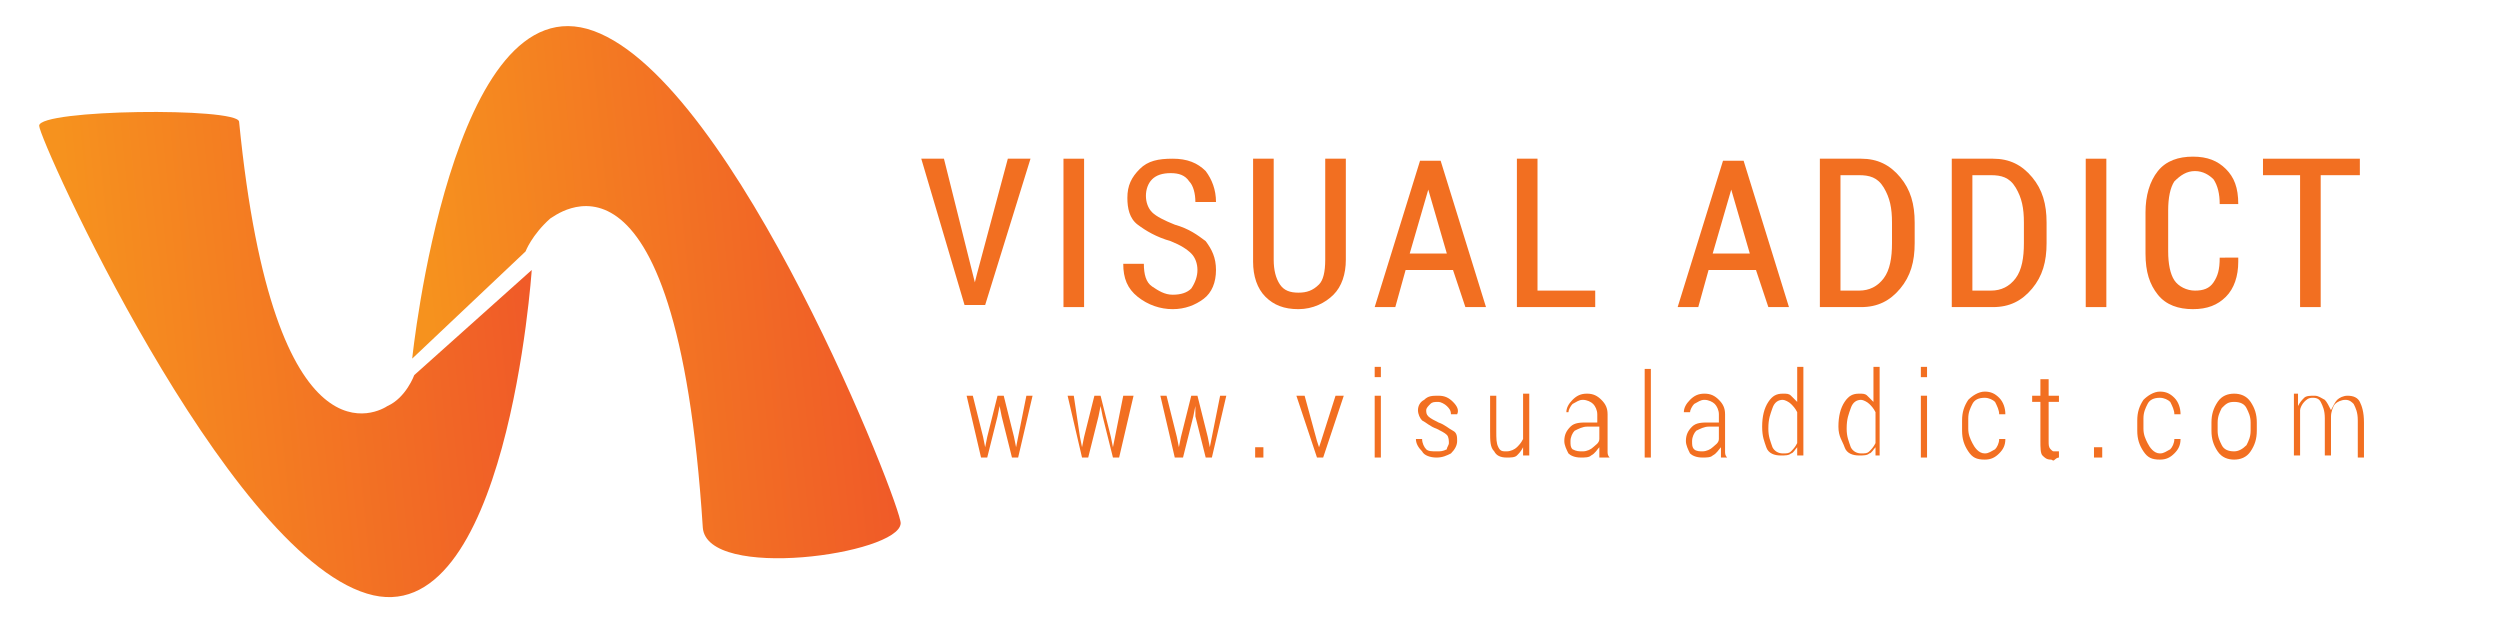 <?xml version="1.0" encoding="utf-8"?>
<!-- Generator: Adobe Illustrator 24.0.2, SVG Export Plug-In . SVG Version: 6.00 Build 0)  -->
<svg version="1.1" id="Layer_1" xmlns="http://www.w3.org/2000/svg" xmlns:xlink="http://www.w3.org/1999/xlink" x="0px" y="0px"
	 viewBox="0 0 121.3 30" style="enable-background:new 0 0 121.3 30;" xml:space="preserve">
<style type="text/css">
	.st0{fill:url(#SVGID_1_);}
	.st1{fill:url(#SVGID_2_);}
	.st2{fill:#F26F21;}
</style>
<g>
	
		<linearGradient id="SVGID_1_" gradientUnits="userSpaceOnUse" x1="-64.111" y1="-14.736" x2="-40.987" y2="-14.736" gradientTransform="matrix(0.995 -9.994097e-02 -9.994084e-02 -0.995 65.383 -2.925)">
		<stop  offset="4.466050e-02" style="stop-color:#F6921E"/>
		<stop  offset="1" style="stop-color:#F05A28"/>
	</linearGradient>
	<path class="st0" d="M11.6,5.9c-0.1-0.7-9.7-0.6-9.7,0.2c0,0.7,9,20.6,15.9,22.7c6.8,2.1,8-15.7,8-15.7l-5.7,5.1
		c0,0-0.4,1.1-1.3,1.5C18.5,19.9,13.3,23.1,11.6,5.9z"/>
	
		<linearGradient id="SVGID_2_" gradientUnits="userSpaceOnUse" x1="-47.122" y1="-13.78" x2="-24.358" y2="-13.78" gradientTransform="matrix(0.995 -9.994097e-02 -9.994084e-02 -0.995 65.383 -2.925)">
		<stop  offset="4.466050e-02" style="stop-color:#F6921E"/>
		<stop  offset="1" style="stop-color:#F05A28"/>
	</linearGradient>
	<path class="st1" d="M34.1,25.6c0.2,2.6,9.5,1.3,9.6-0.2c0.1-0.7-8-21.4-14.9-23.9s-8.8,15.9-8.8,15.9l5.5-5.2c0,0,0.3-0.8,1.2-1.6
		C26.8,10.6,32.8,5.4,34.1,25.6z"/>
</g>
<g>
	<g>
		<g>
			<path class="st2" d="M47.7,21.2l0.1,0.5h0l0.1-0.5l0.5-2h0.3l0.5,2l0.1,0.5h0l0.1-0.5l0.4-2h0.3l-0.7,3h-0.3l-0.5-2l-0.1-0.5h0
				l-0.1,0.5l-0.5,2h-0.3l-0.7-3h0.3L47.7,21.2z"/>
			<path class="st2" d="M52.4,21.2l0.1,0.5h0l0.1-0.5l0.5-2h0.3l0.5,2l0.1,0.5h0l0.1-0.5l0.4-2H55l-0.7,3h-0.3l-0.5-2l-0.1-0.5h0
				l-0.1,0.5l-0.5,2h-0.3l-0.7-3h0.3L52.4,21.2z"/>
			<path class="st2" d="M57.1,21.2l0.1,0.5h0l0.1-0.5l0.5-2h0.3l0.5,2l0.1,0.5h0l0.1-0.5l0.4-2h0.3l-0.7,3h-0.3l-0.5-2L58,19.7h0
				l-0.1,0.5l-0.5,2H57l-0.7-3h0.3L57.1,21.2z"/>
			<path class="st2" d="M61.3,22.2h-0.4v-0.5h0.4V22.2z"/>
			<path class="st2" d="M63.9,21.4l0.1,0.3h0l0.1-0.3l0.7-2.2h0.4l-1,3h-0.3l-1-3h0.4L63.9,21.4z"/>
			<path class="st2" d="M67,18.3h-0.3v-0.5H67V18.3z M67,22.2h-0.3v-3H67V22.2z"/>
			<path class="st2" d="M70.3,21.5c0-0.1,0-0.3-0.1-0.4c-0.1-0.1-0.3-0.2-0.5-0.3c-0.3-0.1-0.5-0.3-0.7-0.4
				c-0.1-0.1-0.2-0.3-0.2-0.5c0-0.2,0.1-0.4,0.3-0.5c0.2-0.2,0.4-0.2,0.7-0.2c0.3,0,0.5,0.1,0.7,0.3c0.2,0.2,0.3,0.4,0.2,0.6l0,0
				h-0.3c0-0.2-0.1-0.3-0.2-0.4s-0.3-0.2-0.4-0.2c-0.2,0-0.3,0-0.4,0.1c-0.1,0.1-0.2,0.2-0.2,0.3c0,0.1,0,0.2,0.1,0.3
				s0.3,0.2,0.5,0.3c0.3,0.1,0.5,0.3,0.7,0.4c0.2,0.1,0.2,0.3,0.2,0.5c0,0.2-0.1,0.4-0.3,0.6c-0.2,0.1-0.4,0.2-0.7,0.2
				c-0.3,0-0.6-0.1-0.7-0.3c-0.2-0.2-0.3-0.4-0.3-0.6l0,0H69c0,0.2,0.1,0.4,0.2,0.5c0.1,0.1,0.3,0.1,0.5,0.1c0.2,0,0.3,0,0.5-0.1
				C70.2,21.7,70.3,21.6,70.3,21.5z"/>
			<path class="st2" d="M73.9,21.7c-0.1,0.2-0.2,0.3-0.3,0.4c-0.1,0.1-0.3,0.1-0.5,0.1c-0.3,0-0.5-0.1-0.6-0.3
				c-0.2-0.2-0.2-0.5-0.2-1v-1.7h0.3v1.7c0,0.4,0,0.6,0.1,0.8c0.1,0.2,0.2,0.2,0.4,0.2c0.2,0,0.4-0.1,0.5-0.2
				c0.1-0.1,0.2-0.2,0.3-0.4v-2.2h0.3v3h-0.3L73.9,21.7z"/>
			<path class="st2" d="M77.6,22.2c0-0.1,0-0.2,0-0.3s0-0.1,0-0.2c-0.1,0.1-0.2,0.3-0.4,0.4c-0.1,0.1-0.3,0.1-0.5,0.1
				c-0.3,0-0.5-0.1-0.6-0.2c-0.1-0.2-0.2-0.4-0.2-0.6c0-0.3,0.1-0.5,0.3-0.7s0.5-0.2,0.8-0.2h0.5v-0.4c0-0.2-0.1-0.4-0.2-0.5
				s-0.3-0.2-0.5-0.2c-0.2,0-0.3,0.1-0.5,0.2c-0.1,0.1-0.2,0.3-0.2,0.4L76,20l0,0c0-0.2,0.1-0.4,0.3-0.6c0.2-0.2,0.4-0.3,0.7-0.3
				c0.3,0,0.5,0.1,0.7,0.3s0.3,0.4,0.3,0.7v1.5c0,0.1,0,0.2,0,0.3s0,0.2,0.1,0.3H77.6z M76.8,21.9c0.2,0,0.4-0.1,0.5-0.2
				c0.1-0.1,0.3-0.2,0.3-0.4v-0.6H77c-0.2,0-0.4,0.1-0.6,0.2c-0.1,0.1-0.2,0.3-0.2,0.5c0,0.2,0,0.3,0.1,0.4
				C76.5,21.9,76.6,21.9,76.8,21.9z"/>
			<path class="st2" d="M80.1,22.2h-0.3v-4.3h0.3V22.2z"/>
			<path class="st2" d="M83.5,22.2c0-0.1,0-0.2,0-0.3s0-0.1,0-0.2c-0.1,0.1-0.2,0.3-0.4,0.4c-0.1,0.1-0.3,0.1-0.5,0.1
				c-0.3,0-0.5-0.1-0.6-0.2c-0.1-0.2-0.2-0.4-0.2-0.6c0-0.3,0.1-0.5,0.3-0.7s0.5-0.2,0.8-0.2h0.5v-0.4c0-0.2-0.1-0.4-0.2-0.5
				s-0.3-0.2-0.5-0.2c-0.2,0-0.3,0.1-0.5,0.2c-0.1,0.1-0.2,0.3-0.2,0.4l-0.3,0l0,0c0-0.2,0.1-0.4,0.3-0.6c0.2-0.2,0.4-0.3,0.7-0.3
				c0.3,0,0.5,0.1,0.7,0.3s0.3,0.4,0.3,0.7v1.5c0,0.1,0,0.2,0,0.3s0,0.2,0.1,0.3H83.5z M82.6,21.9c0.2,0,0.4-0.1,0.5-0.2
				c0.1-0.1,0.3-0.2,0.3-0.4v-0.6h-0.5c-0.2,0-0.4,0.1-0.6,0.2c-0.1,0.1-0.2,0.3-0.2,0.5c0,0.2,0,0.3,0.1,0.4
				C82.3,21.9,82.5,21.9,82.6,21.9z"/>
			<path class="st2" d="M85.5,20.7c0-0.5,0.1-0.9,0.3-1.2c0.2-0.3,0.4-0.4,0.7-0.4c0.2,0,0.3,0,0.4,0.1c0.1,0.1,0.2,0.2,0.3,0.3
				v-1.7h0.3v4.3h-0.3l0-0.4c-0.1,0.1-0.2,0.3-0.3,0.3c-0.1,0.1-0.3,0.1-0.5,0.1c-0.3,0-0.6-0.1-0.7-0.4S85.5,21.2,85.5,20.7
				L85.5,20.7z M85.8,20.8c0,0.4,0.1,0.6,0.2,0.9c0.1,0.2,0.3,0.3,0.5,0.3c0.2,0,0.3,0,0.4-0.1s0.2-0.2,0.3-0.4V20
				c-0.1-0.2-0.2-0.3-0.3-0.4s-0.3-0.2-0.4-0.2c-0.2,0-0.4,0.1-0.5,0.4S85.8,20.3,85.8,20.8L85.8,20.8z"/>
			<path class="st2" d="M89.2,20.7c0-0.5,0.1-0.9,0.3-1.2c0.2-0.3,0.4-0.4,0.7-0.4c0.2,0,0.3,0,0.4,0.1c0.1,0.1,0.2,0.2,0.3,0.3
				v-1.7h0.3v4.3H91l0-0.4c-0.1,0.1-0.2,0.3-0.3,0.3c-0.1,0.1-0.3,0.1-0.5,0.1c-0.3,0-0.6-0.1-0.7-0.4S89.2,21.2,89.2,20.7
				L89.2,20.7z M89.6,20.8c0,0.4,0.1,0.6,0.2,0.9c0.1,0.2,0.3,0.3,0.5,0.3c0.2,0,0.3,0,0.4-0.1s0.2-0.2,0.3-0.4V20
				c-0.1-0.2-0.2-0.3-0.3-0.4s-0.3-0.2-0.4-0.2c-0.2,0-0.4,0.1-0.5,0.4S89.6,20.3,89.6,20.8L89.6,20.8z"/>
			<path class="st2" d="M93.5,18.3h-0.3v-0.5h0.3V18.3z M93.5,22.2h-0.3v-3h0.3V22.2z"/>
			<path class="st2" d="M96.3,22c0.2,0,0.3-0.1,0.5-0.2c0.1-0.1,0.2-0.3,0.2-0.5h0.3l0,0c0,0.3-0.1,0.5-0.3,0.7s-0.4,0.3-0.7,0.3
				c-0.4,0-0.6-0.1-0.8-0.4s-0.3-0.6-0.3-1v-0.5c0-0.4,0.1-0.7,0.3-1c0.2-0.2,0.5-0.4,0.8-0.4c0.3,0,0.5,0.1,0.7,0.3
				c0.2,0.2,0.3,0.5,0.3,0.8l0,0h-0.3c0-0.2-0.1-0.4-0.2-0.6c-0.1-0.1-0.3-0.2-0.5-0.2c-0.3,0-0.5,0.1-0.6,0.3
				c-0.1,0.2-0.2,0.4-0.2,0.7v0.5c0,0.3,0.1,0.5,0.2,0.7S96,22,96.3,22z"/>
			<path class="st2" d="M99.4,18.4v0.8h0.5v0.3h-0.5v1.9c0,0.2,0,0.3,0.1,0.4c0.1,0.1,0.1,0.1,0.2,0.1c0,0,0.1,0,0.1,0
				c0,0,0.1,0,0.1,0l0,0.3c0,0-0.1,0-0.2,0.1s-0.1,0-0.2,0c-0.2,0-0.3-0.1-0.4-0.2S99,21.7,99,21.4v-1.9h-0.4v-0.3H99v-0.8H99.4z"/>
			<path class="st2" d="M102,22.2h-0.4v-0.5h0.4V22.2z"/>
			<path class="st2" d="M104.8,22c0.2,0,0.3-0.1,0.5-0.2c0.1-0.1,0.2-0.3,0.2-0.5h0.3l0,0c0,0.3-0.1,0.5-0.3,0.7s-0.4,0.3-0.7,0.3
				c-0.4,0-0.6-0.1-0.8-0.4s-0.3-0.6-0.3-1v-0.5c0-0.4,0.1-0.7,0.3-1c0.2-0.2,0.5-0.4,0.8-0.4c0.3,0,0.5,0.1,0.7,0.3
				c0.2,0.2,0.3,0.5,0.3,0.8l0,0h-0.3c0-0.2-0.1-0.4-0.2-0.6c-0.1-0.1-0.3-0.2-0.5-0.2c-0.3,0-0.5,0.1-0.6,0.3
				c-0.1,0.2-0.2,0.4-0.2,0.7v0.5c0,0.3,0.1,0.5,0.2,0.7S104.5,22,104.8,22z"/>
			<path class="st2" d="M107.3,20.5c0-0.4,0.1-0.7,0.3-1s0.5-0.4,0.8-0.4c0.3,0,0.6,0.1,0.8,0.4c0.2,0.3,0.3,0.6,0.3,1v0.4
				c0,0.4-0.1,0.7-0.3,1s-0.5,0.4-0.8,0.4c-0.3,0-0.6-0.1-0.8-0.4s-0.3-0.6-0.3-1V20.5z M107.6,20.9c0,0.3,0.1,0.5,0.2,0.7
				c0.1,0.2,0.3,0.3,0.6,0.3c0.2,0,0.4-0.1,0.6-0.3c0.1-0.2,0.2-0.4,0.2-0.7v-0.4c0-0.3-0.1-0.5-0.2-0.7c-0.1-0.2-0.3-0.3-0.6-0.3
				c-0.3,0-0.4,0.1-0.6,0.3c-0.1,0.2-0.2,0.4-0.2,0.7V20.9z"/>
			<path class="st2" d="M111.5,19.2l0,0.5c0.1-0.2,0.2-0.3,0.3-0.4c0.1-0.1,0.3-0.1,0.5-0.1c0.2,0,0.3,0.1,0.5,0.2
				c0.1,0.1,0.2,0.3,0.3,0.5c0.1-0.2,0.2-0.4,0.3-0.5c0.1-0.1,0.3-0.2,0.5-0.2c0.3,0,0.5,0.1,0.6,0.3s0.2,0.5,0.2,1v1.7h-0.3v-1.8
				c0-0.4-0.1-0.6-0.2-0.8c-0.1-0.1-0.2-0.2-0.4-0.2c-0.2,0-0.4,0.1-0.5,0.2s-0.2,0.4-0.2,0.6v0.1v1.8h-0.3v-1.8
				c0-0.4-0.1-0.6-0.2-0.8s-0.3-0.2-0.4-0.2c-0.2,0-0.3,0.1-0.4,0.2c-0.1,0.1-0.2,0.3-0.2,0.4v2.2h-0.3v-3H111.5z"/>
		</g>
	</g>
	<g>
		<path class="st2" d="M47.2,13.3l0.1,0.4h0l0.1-0.4l1.5-5.6h1.1l-2.2,7.1h-1l-2.1-7.1h1.1L47.2,13.3z"/>
		<path class="st2" d="M52.6,14.9h-1V7.7h1V14.9z"/>
		<path class="st2" d="M58.1,13.1c0-0.3-0.1-0.6-0.3-0.8c-0.2-0.2-0.5-0.4-1-0.6c-0.7-0.2-1.2-0.5-1.6-0.8c-0.4-0.3-0.5-0.8-0.5-1.3
			c0-0.6,0.2-1,0.6-1.4c0.4-0.4,0.9-0.5,1.6-0.5c0.7,0,1.2,0.2,1.6,0.6C58.8,8.7,59,9.2,59,9.8l0,0h-1c0-0.4-0.1-0.8-0.3-1
			c-0.2-0.3-0.5-0.4-0.9-0.4c-0.4,0-0.7,0.1-0.9,0.3s-0.3,0.5-0.3,0.8c0,0.3,0.1,0.6,0.3,0.8c0.2,0.2,0.6,0.4,1.1,0.6
			c0.7,0.2,1.1,0.5,1.5,0.8c0.3,0.4,0.5,0.8,0.5,1.4c0,0.6-0.2,1.1-0.6,1.4C58,14.8,57.5,15,56.9,15c-0.6,0-1.2-0.2-1.7-0.6
			c-0.5-0.4-0.7-0.9-0.7-1.6l0,0h1c0,0.5,0.1,0.9,0.4,1.1s0.6,0.4,1,0.4c0.4,0,0.7-0.1,0.9-0.3C58,13.7,58.1,13.4,58.1,13.1z"/>
		<path class="st2" d="M65.3,7.7v4.9c0,0.7-0.2,1.3-0.6,1.7S63.7,15,63,15c-0.7,0-1.2-0.2-1.6-0.6c-0.4-0.4-0.6-1-0.6-1.7V7.7h1v4.9
			c0,0.5,0.1,0.9,0.3,1.2c0.2,0.3,0.5,0.4,0.9,0.4c0.4,0,0.7-0.1,1-0.4c0.2-0.2,0.3-0.6,0.3-1.2V7.7H65.3z"/>
		<path class="st2" d="M70.5,13.1h-2.3l-0.5,1.8h-1l2.2-7.1h1l2.2,7.1h-1L70.5,13.1z M68.4,12.3h1.8l-0.9-3.1h0L68.4,12.3z"/>
		<path class="st2" d="M74.6,14.1h2.8v0.8h-3.8V7.7h1V14.1z"/>
		<path class="st2" d="M85.2,13.1h-2.3l-0.5,1.8h-1l2.2-7.1h1l2.2,7.1h-1L85.2,13.1z M83.1,12.3h1.8l-0.9-3.1h0L83.1,12.3z"/>
		<path class="st2" d="M88.3,14.9V7.7h2c0.8,0,1.4,0.3,1.9,0.9c0.5,0.6,0.7,1.3,0.7,2.2v1c0,0.9-0.2,1.6-0.7,2.2s-1.1,0.9-1.9,0.9
			H88.3z M89.3,8.5v5.6h0.9c0.5,0,0.9-0.2,1.2-0.6s0.4-1,0.4-1.7v-1c0-0.7-0.1-1.2-0.4-1.7s-0.7-0.6-1.2-0.6H89.3z"/>
		<path class="st2" d="M94.7,14.9V7.7h2c0.8,0,1.4,0.3,1.9,0.9c0.5,0.6,0.7,1.3,0.7,2.2v1c0,0.9-0.2,1.6-0.7,2.2s-1.1,0.9-1.9,0.9
			H94.7z M95.7,8.5v5.6h0.9c0.5,0,0.9-0.2,1.2-0.6s0.4-1,0.4-1.7v-1c0-0.7-0.1-1.2-0.4-1.7s-0.7-0.6-1.2-0.6H95.7z"/>
		<path class="st2" d="M102.2,14.9h-1V7.7h1V14.9z"/>
		<path class="st2" d="M108.6,12.7L108.6,12.7c0,0.7-0.2,1.3-0.6,1.7c-0.4,0.4-0.9,0.6-1.6,0.6c-0.7,0-1.3-0.2-1.7-0.7
			s-0.6-1.1-0.6-2v-2c0-0.8,0.2-1.5,0.6-2s1-0.7,1.7-0.7c0.7,0,1.2,0.2,1.6,0.6c0.4,0.4,0.6,0.9,0.6,1.7l0,0h-0.9
			c0-0.5-0.1-0.9-0.3-1.2c-0.2-0.2-0.5-0.4-0.9-0.4c-0.4,0-0.7,0.2-1,0.5c-0.2,0.3-0.3,0.8-0.3,1.4v2c0,0.6,0.1,1.1,0.3,1.4
			c0.2,0.3,0.6,0.5,1,0.5c0.4,0,0.7-0.1,0.9-0.4s0.3-0.6,0.3-1.2H108.6z"/>
		<path class="st2" d="M114.4,8.5h-1.8v6.4h-1V8.5h-1.8V7.7h4.7V8.5z"/>
	</g>
</g>
</svg>
